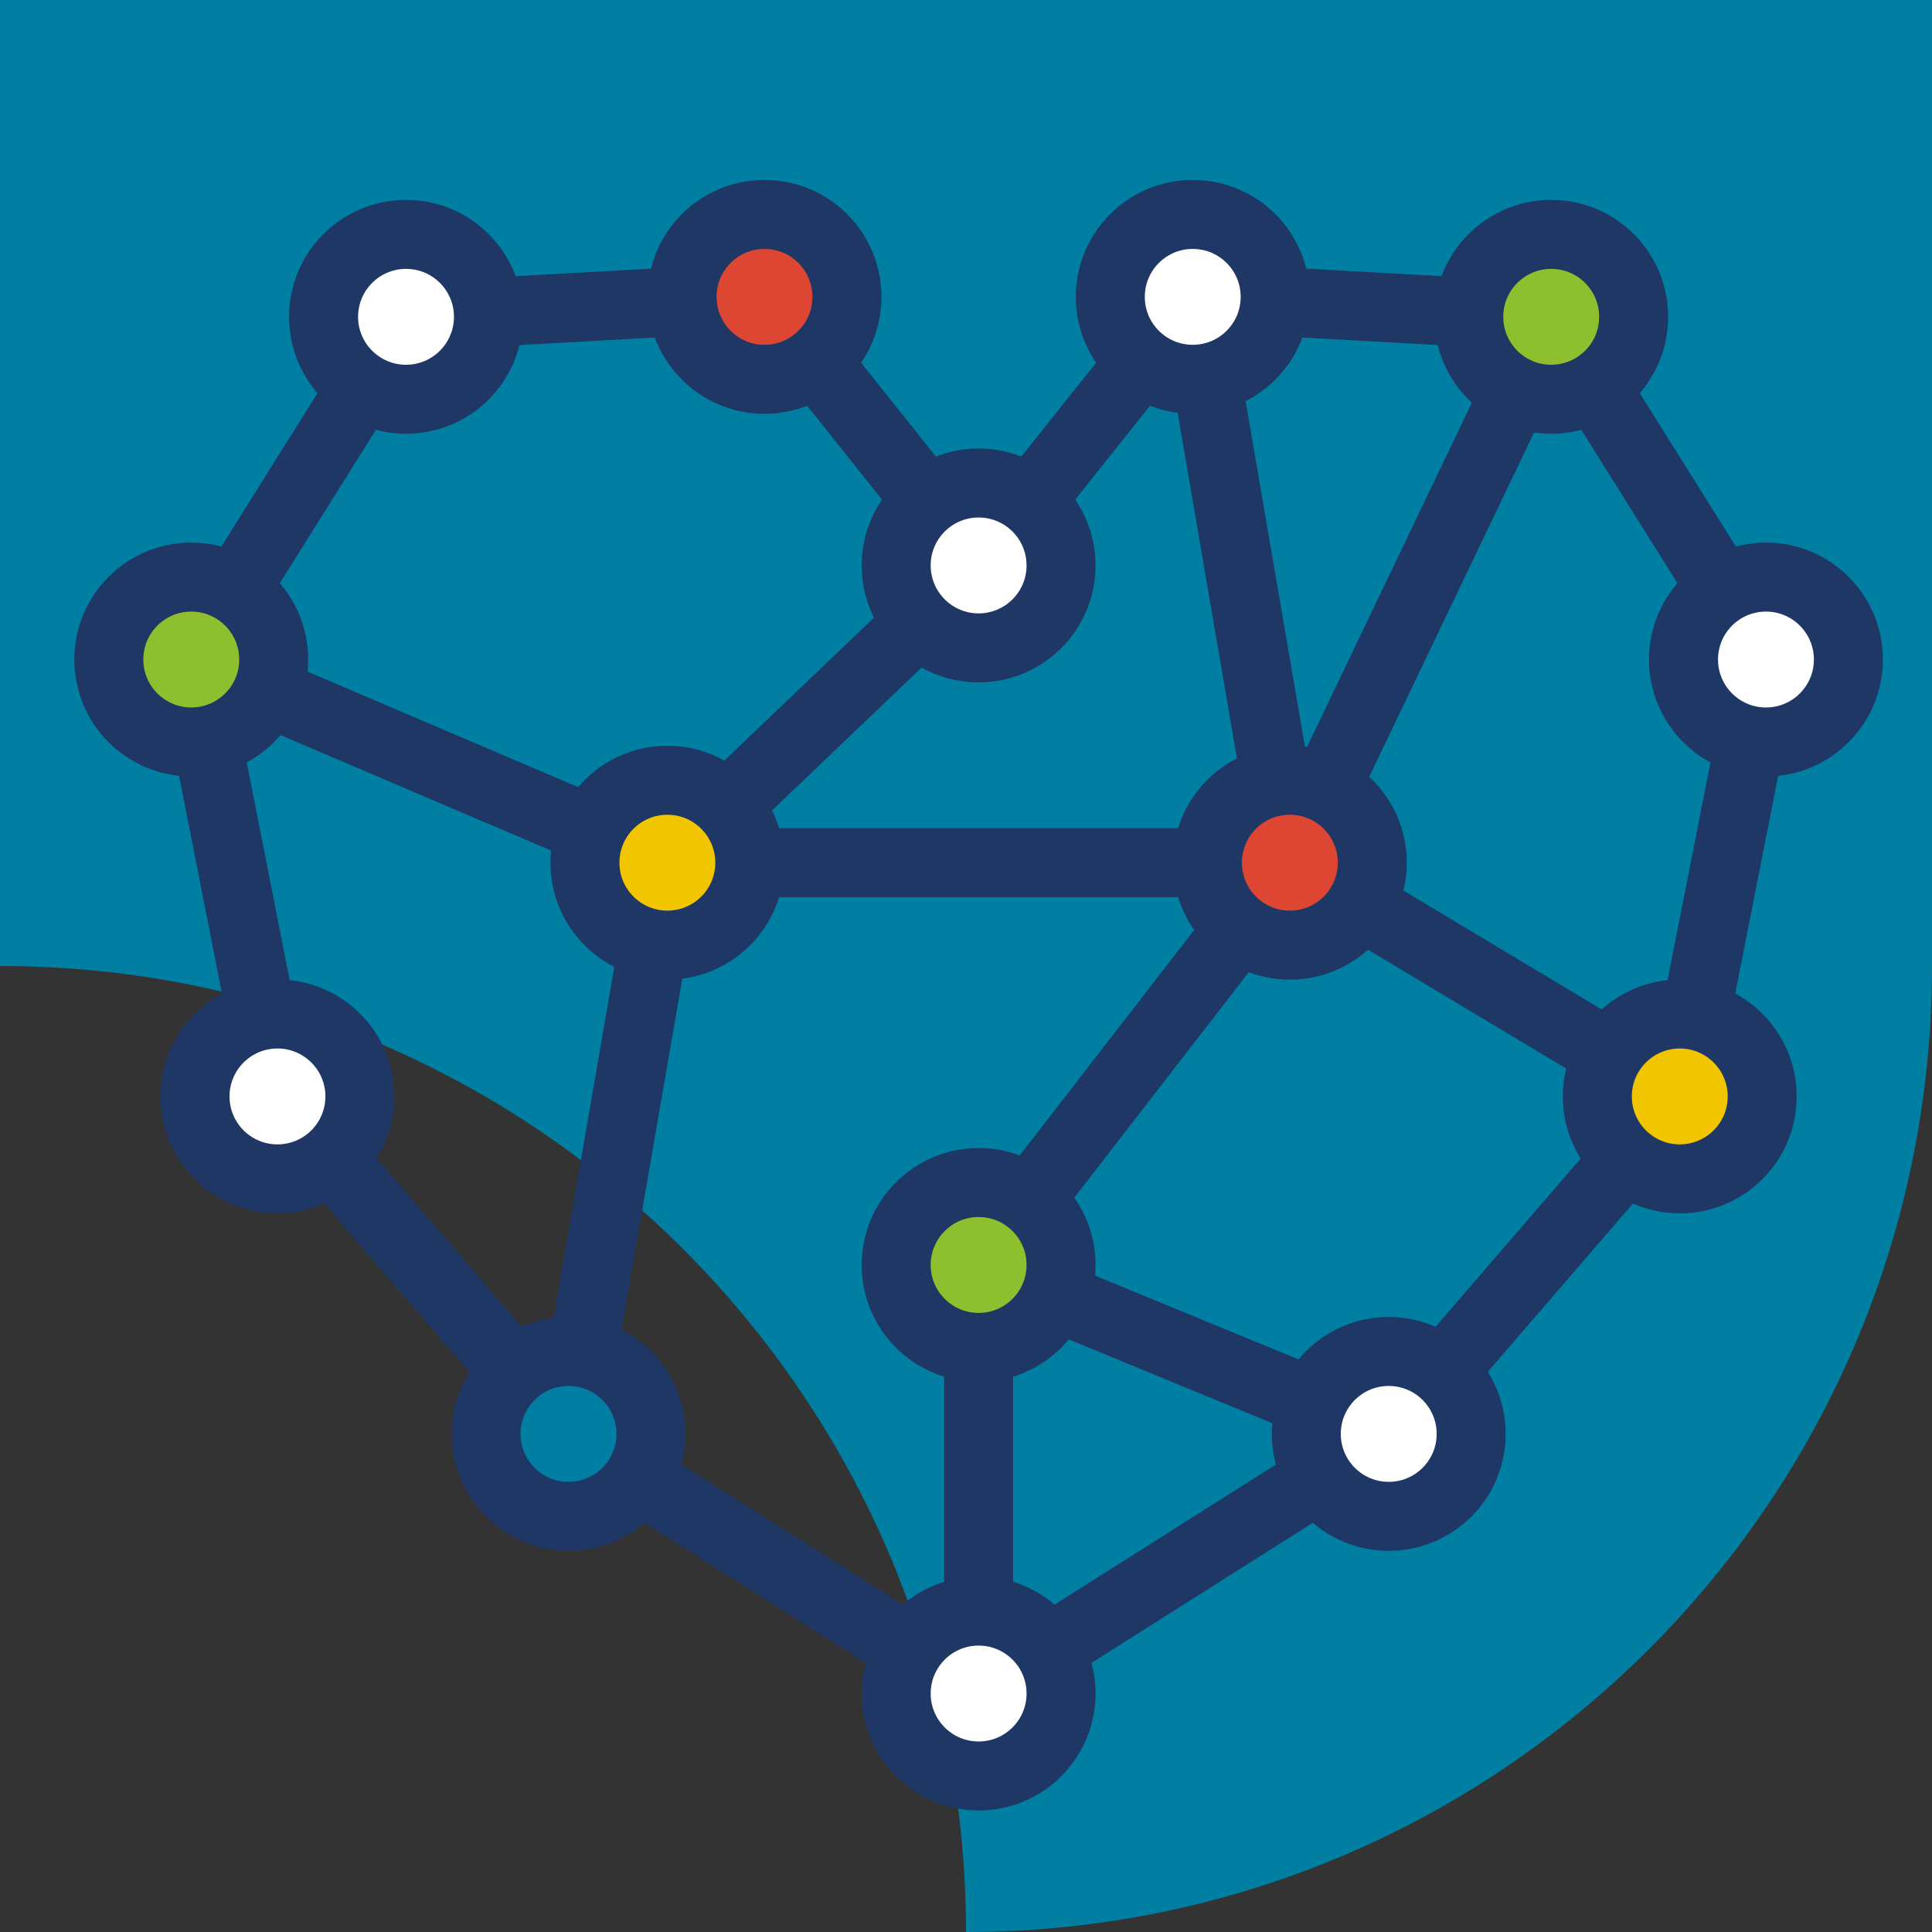 <?xml version="1.0" encoding="utf-8"?>
<!-- Generator: Adobe Illustrator 27.8.1, SVG Export Plug-In . SVG Version: 6.00 Build 0)  -->
<svg version="1.1" id="Layer_1" xmlns="http://www.w3.org/2000/svg" xmlns:xlink="http://www.w3.org/1999/xlink" x="0px" y="0px"
	 viewBox="0 0 70 70" style="enable-background:new 0 0 70 70;" xml:space="preserve">
<rect x="0" y="0" width="70" height="70" fill="#333333" stroke="none"/>
<style type="text/css">
	.st0{fill:#007FA3;}
	.st1{fill:none;stroke:#1E3765;stroke-width:2.5;stroke-miterlimit:10;}
	.st2{fill:#FFFFFF;stroke:#1E3765;stroke-width:2.5;stroke-miterlimit:10;}
	.st3{fill:#DC4633;stroke:#1E3765;stroke-width:2.5;stroke-miterlimit:10;}
	.st4{fill:#8DBF2E;stroke:#1E3765;stroke-width:2.5;stroke-miterlimit:10;}
	.st5{fill:#F1C500;stroke:#1E3765;stroke-width:2.5;stroke-miterlimit:10;}
	.st6{fill:#007FA3;stroke:#1E3765;stroke-width:2.5;stroke-miterlimit:10;}
</style>
<rect class="st0" width="70" height="35"/>
<path class="st0" d="M35,70c19.33,0,35-15.67,35-35l-35,0L35,70z"/>
<path class="st0" d="M35,70V35H0C19.33,35,35,50.67,35,70z"/>
<polyline class="st1" points="35.457,20.487 27.699,10.756 14.711,11.479 6.93,23.896 10.053,39.726 20.598,51.953 35.457,61.36 "/>
<polyline class="st1" points="35.457,20.487 43.215,10.756 56.203,11.479 63.984,23.896 60.861,39.726 50.316,51.953 35.457,61.36 
	"/>
<polyline class="st1" points="6.93,23.896 24.18,31.257 35.457,20.487 "/>
<polyline class="st1" points="20.598,51.953 24.18,31.257 46.734,31.257 "/>
<polyline class="st1" points="56.203,11.479 46.734,31.257 60.861,39.726 "/>
<polyline class="st1" points="50.316,51.953 35.457,45.832 46.734,31.257 43.215,10.756 "/>
<line class="st1" x1="35.457" y1="61.36" x2="35.457" y2="45.832"/>
<circle class="st2" cx="35.457" cy="20.487" r="2.987"/>
<circle class="st3" cx="27.699" cy="10.756" r="2.987"/>
<circle class="st2" cx="14.711" cy="11.479" r="2.987"/>
<circle class="st4" cx="6.93" cy="23.896" r="2.987"/>
<circle class="st2" cx="10.053" cy="39.726" r="2.987"/>
<circle class="st5" cx="24.18" cy="31.257" r="2.987"/>
<circle class="st4" cx="35.457" cy="45.832" r="2.987"/>
<circle class="st6" cx="20.598" cy="51.953" r="2.987"/>
<circle class="st2" cx="43.215" cy="10.756" r="2.987"/>
<circle class="st4" cx="56.203" cy="11.479" r="2.987"/>
<circle class="st2" cx="63.984" cy="23.896" r="2.987"/>
<circle class="st5" cx="60.861" cy="39.726" r="2.987"/>
<circle class="st3" cx="46.734" cy="31.257" r="2.987"/>
<circle class="st2" cx="50.316" cy="51.953" r="2.987"/>
<circle class="st2" cx="35.457" cy="61.36" r="2.987"/>
</svg>

